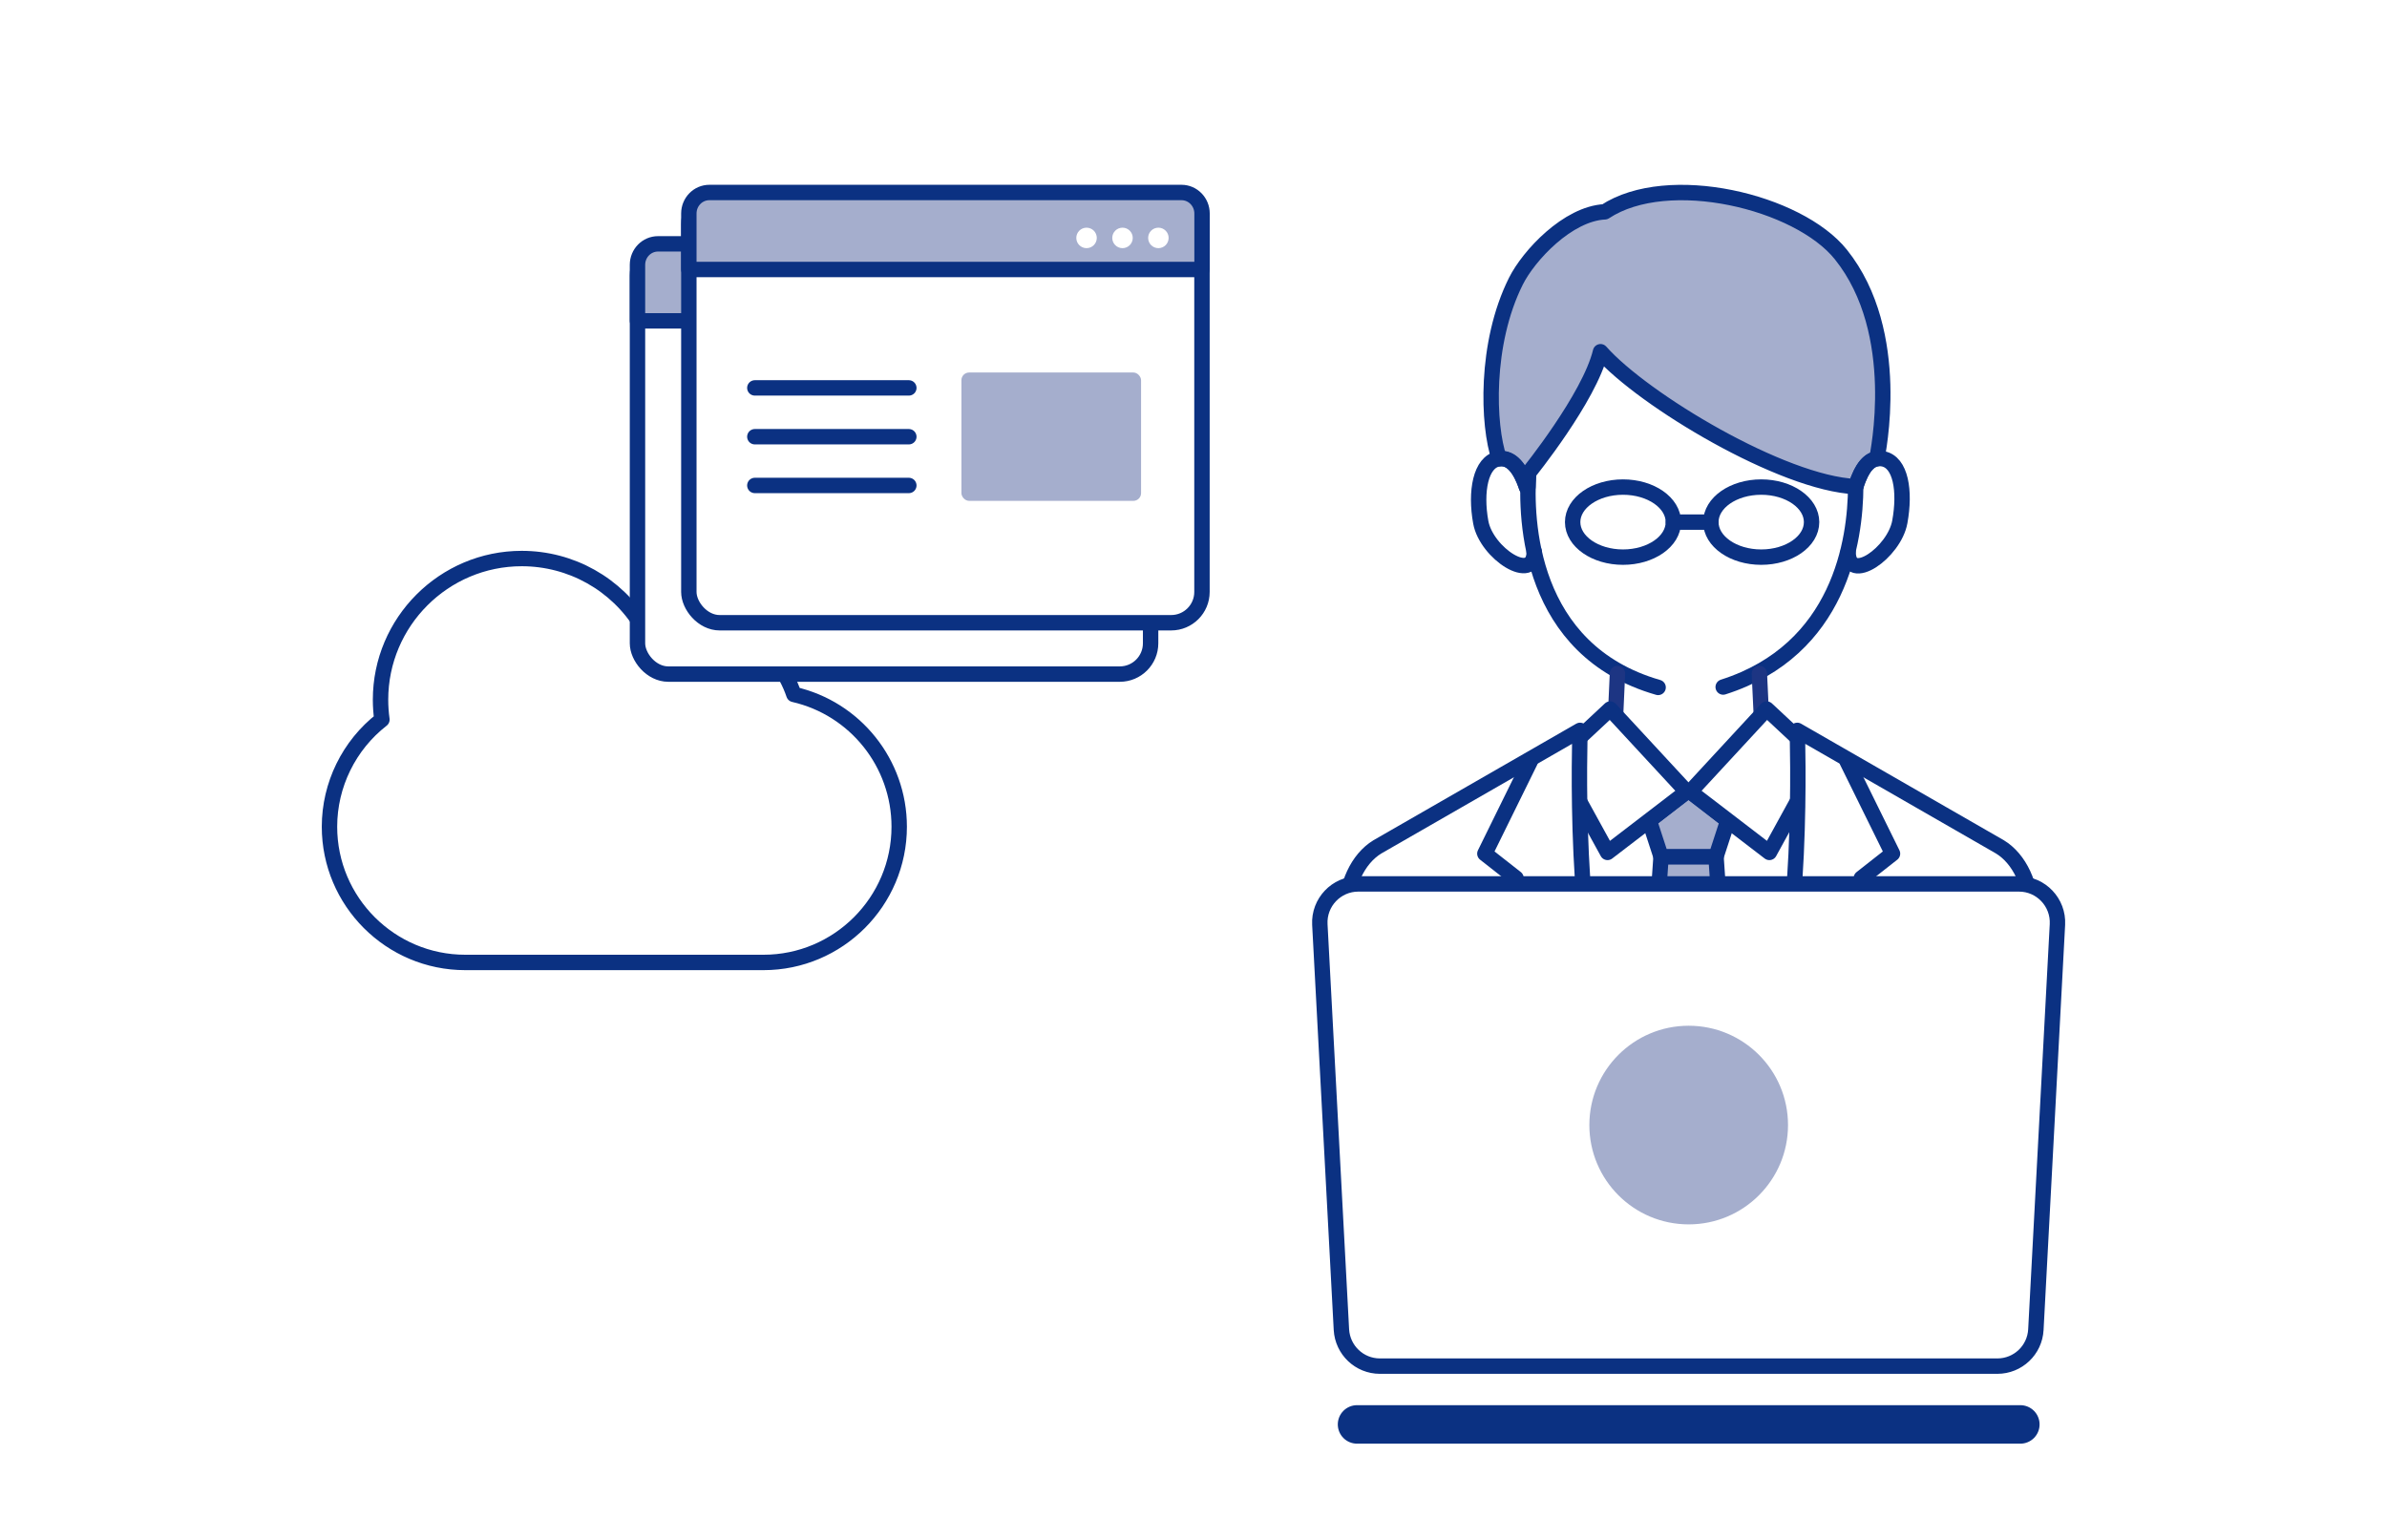 <?xml version="1.0" encoding="UTF-8"?><svg id="_レイヤー_2" xmlns="http://www.w3.org/2000/svg" viewBox="0 0 310 200"><defs><style>.cls-1,.cls-2,.cls-3,.cls-4,.cls-5{stroke-linecap:round;stroke-linejoin:round;}.cls-1,.cls-2,.cls-3,.cls-5{stroke-width:2px;}.cls-1,.cls-3,.cls-4,.cls-5{stroke:#0b3182;}.cls-1,.cls-4,.cls-6{fill:#a5aecd;}.cls-2{stroke:#1d3583;}.cls-2,.cls-5{fill:none;}.cls-7,.cls-3{fill:#fff;}.cls-4{stroke-width:5px;}</style></defs><g id="_アイコン"><g><rect class="cls-7" width="310" height="200"/><path class="cls-3" d="m99.16,125h-38.74c-9.72,0-17.63-7.91-17.63-17.63,0-5.43,2.53-10.58,6.81-13.91-.12-.86-.18-1.73-.18-2.58,0-10.11,8.23-18.34,18.34-18.34,6.41,0,12.3,3.32,15.63,8.75,1.8-.76,3.71-1.14,5.69-1.14,6.33,0,12,4.1,14.02,10.04,7.97,1.82,13.68,8.94,13.68,17.18,0,9.72-7.91,17.63-17.63,17.63Z"/><g><rect class="cls-3" x="82.79" y="31.78" width="66.64" height="55.77" rx="4" ry="4"/><path class="cls-1" d="m82.79,41.67v-7.27c0-1.51,1.19-2.73,2.67-2.73h61.31c1.47,0,2.67,1.22,2.67,2.73v7.27h-66.64Z"/><rect class="cls-6" x="118.19" y="55.05" width="23.33" height="16.67" rx="1" ry="1"/><line class="cls-3" x1="91.37" y1="57.05" x2="111.37" y2="57.05"/><line class="cls-3" x1="91.37" y1="63.38" x2="111.37" y2="63.38"/><line class="cls-3" x1="91.37" y1="69.72" x2="111.37" y2="69.72"/><circle class="cls-7" cx="143.78" cy="37.57" r="1.33"/><circle class="cls-7" cx="139.11" cy="37.57" r="1.33"/><circle class="cls-7" cx="134.44" cy="37.57" r="1.33"/></g><g><rect class="cls-3" x="89.46" y="25.11" width="66.64" height="55.77" rx="4" ry="4"/><path class="cls-1" d="m89.46,35v-7.27c0-1.51,1.19-2.73,2.67-2.73h61.31c1.47,0,2.67,1.22,2.67,2.73v7.27h-66.64Z"/><rect class="cls-6" x="124.86" y="48.38" width="23.33" height="16.67" rx="1" ry="1"/><line class="cls-3" x1="98.03" y1="50.38" x2="118.03" y2="50.38"/><line class="cls-3" x1="98.03" y1="56.72" x2="118.03" y2="56.72"/><line class="cls-3" x1="98.03" y1="63.05" x2="118.03" y2="63.05"/><circle class="cls-7" cx="150.44" cy="30.9" r="1.33"/><circle class="cls-7" cx="145.78" cy="30.9" r="1.33"/><circle class="cls-7" cx="141.11" cy="30.9" r="1.33"/></g><g><g><path class="cls-7" d="m198.18,57.07l-2.58,2.58c-.11-.03-.22-.05-.34-.07-.04,0-.07-.01-.11-.02-.13,0-.27,0-.41.02h.02c-.07,0-.13,0-.2.01-2.32.42-3.03,4.25-2.3,8.25.72,3.99,6.89,8.04,6.94,3.85,1.27,5.75,4.37,12.11,11.52,15.79h-.71l-.31,6.6-30.87,15.92c-2.55,1.55-4.15,4.99-4.08,8.75l-.05,14.93h89.2l-.2-14.93c.08-3.75-1.53-7.2-4.08-8.75l-30.87-15.92-.31-6.6h-.46c7.43-3.88,10.68-10.42,12.04-16.22l-.05.44c0,4.27,5.99.09,6.71-3.91.73-4,.13-7.76-2.19-8.19-1.72-.31-2.72,1.24-3.5,3.7l-.04.33c0-.13,0-.25,0-.38h0c0-.87.28-1.52.24-2.16-13.55-1.95-19.37-6.23-21.6-9.49,0,0-12.14-7.39-12.99-9.85,0,0-3,12.34-8.43,15.31"/><g><polyline class="cls-1" points="224.39 133.67 222.86 111.26 215.72 111.26 214.19 133.67"/><polygon class="cls-1" points="214.19 106.57 219.14 102.71 219.43 102.71 224.39 106.57 222.86 111.26 215.72 111.26 214.19 106.57"/></g><path class="cls-1" d="m198.52,61.42s7.9-9.77,9.34-15.74c5.56,6.28,23.63,17.11,33.14,17.52.46-1.43,1.25-3.4,2.75-3.62.06-.5,3.5-16.33-4.68-26.53-5.51-6.88-22.43-10.96-30.65-5.54-4.82.24-9.88,5.67-11.55,9.01-4.06,8.11-3.66,18.77-2.16,23.07,2.19-.31,3.27,2.9,3.53,3.67h.19s.08-1.83.08-1.83Z"/><path class="cls-5" d="m241,63.2c-.03,6.93-2.02,21.19-17.21,26.03"/><path class="cls-5" d="m198.52,61.42c-.41,5.99-.02,23.01,16.82,27.86"/><path class="cls-5" d="m199.25,71.64c0,4.27-6.21.2-6.94-3.8-.73-4-.03-7.85,2.3-8.25,1.72-.3,2.89,1.35,3.67,3.73"/><path class="cls-5" d="m240.02,71.69c0,4.27,5.99.09,6.71-3.91.73-4,.13-7.76-2.19-8.19-1.72-.31-2.75,1.14-3.54,3.61"/><line class="cls-2" x1="228.49" y1="87.48" x2="228.8" y2="94.08"/><line class="cls-2" x1="210.06" y1="87.48" x2="209.76" y2="94.08"/><g><ellipse class="cls-5" cx="228.73" cy="67.81" rx="6.54" ry="4.55"/><ellipse class="cls-5" cx="210.78" cy="67.81" rx="6.54" ry="4.55"/><line class="cls-5" x1="222.19" y1="67.81" x2="217.33" y2="67.81"/></g><polygon class="cls-3" points="229.44 92.09 236.43 98.61 229.79 110.71 219.51 102.83 229.44 92.09"/><polygon class="cls-3" points="209.11 92.09 202.12 98.61 208.77 110.71 219.05 102.83 209.11 92.09"/><path class="cls-3" d="m174.6,133.67l.2-14.93c-.07-3.75,1.53-7.2,4.08-8.75l26.32-15.13s-1.02,30.02,4.24,38.8"/><polyline class="cls-5" points="198.74 98.88 192.84 110.87 196.89 114.05 192.61 118.01 201.52 133.67"/><path class="cls-3" d="m264.01,133.67l-.2-14.93c.07-3.75-1.53-7.2-4.08-8.75l-26.32-15.13s1.02,30.02-4.24,38.8"/><polyline class="cls-5" points="239.87 98.88 245.78 110.87 241.73 114.05 246 118.01 237.1 133.67"/></g><g><path class="cls-3" d="m259.4,177.43h-80.19c-2.66,0-4.85-2.08-5-4.74l-2.8-52.62c-.15-2.86,2.13-5.27,5-5.27h85.79c2.87,0,5.15,2.41,5,5.27l-2.8,52.62c-.14,2.66-2.34,4.74-5,4.74Z"/><line class="cls-4" x1="176.24" y1="185" x2="262.38" y2="185"/><circle class="cls-6" cx="219.31" cy="146.12" r="12.9"/></g></g></g></g></svg>